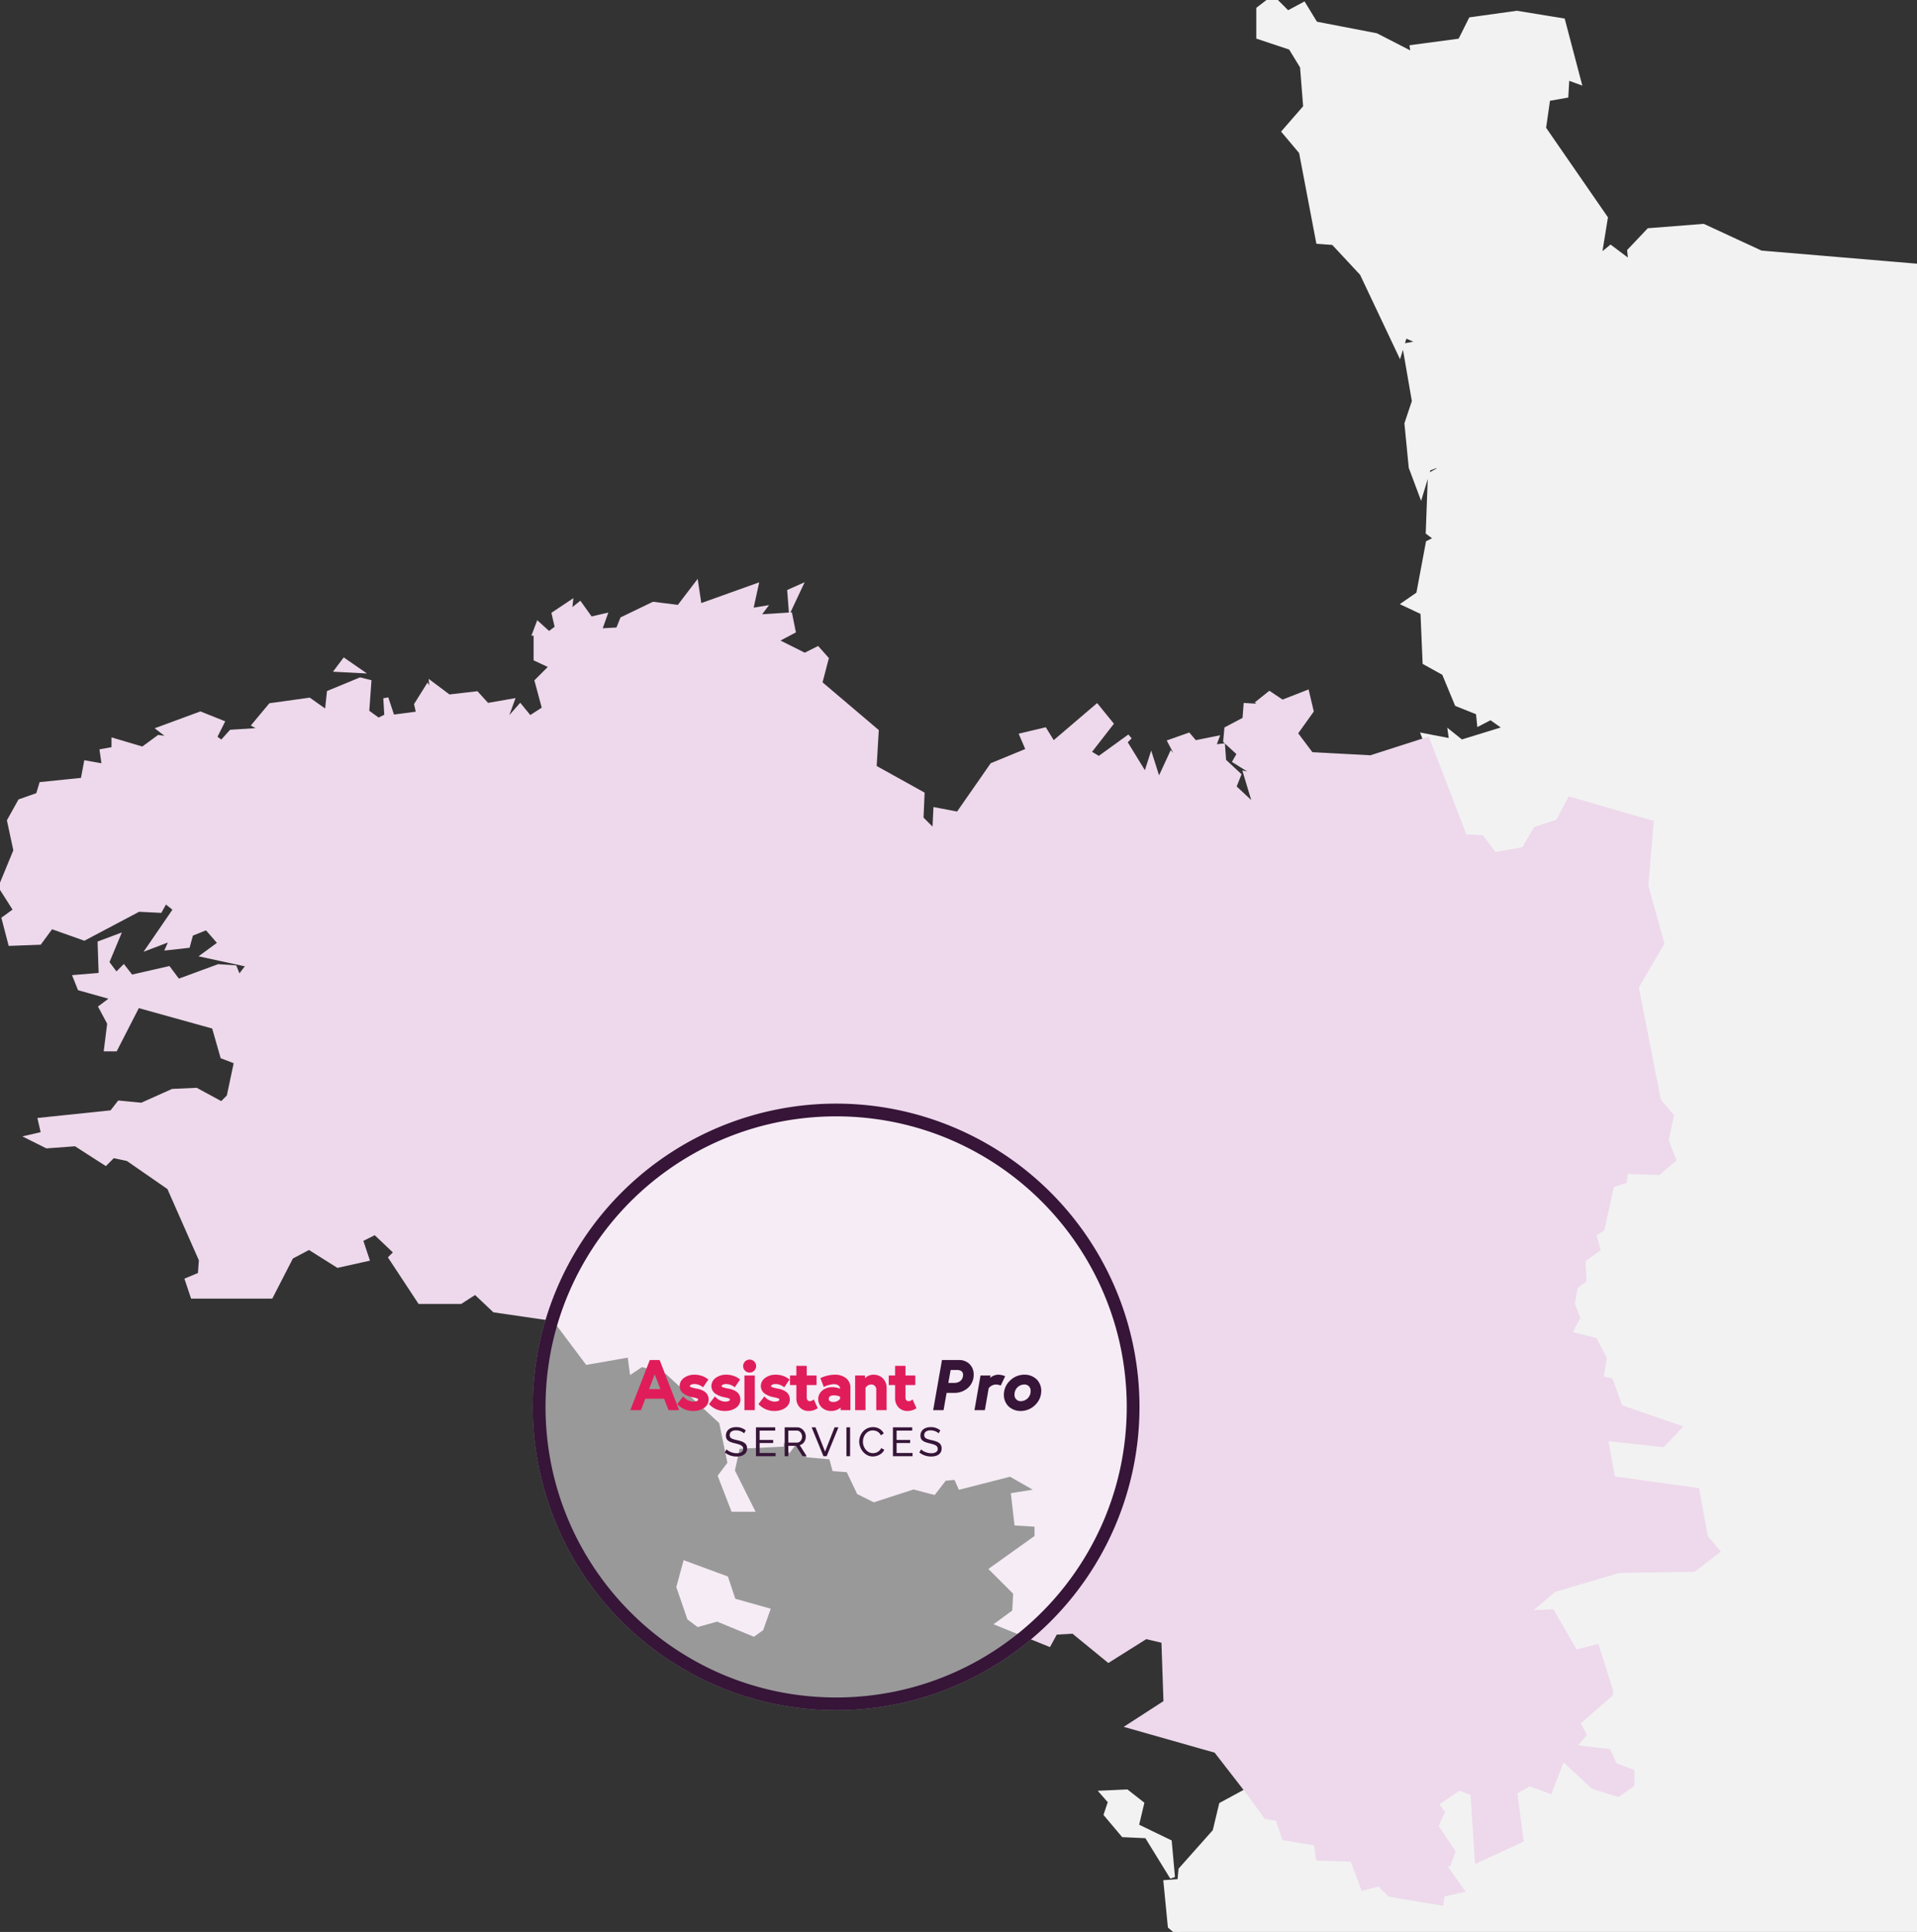 <svg xmlns="http://www.w3.org/2000/svg" xmlns:xlink="http://www.w3.org/1999/xlink" width="752" height="758" viewBox="0 0 752 758"><rect x="0" y="0" width="752" height="758" fill="#333333" stroke="none"/><defs><clipPath id="a"><rect width="752" height="758" transform="translate(-0.41 0.315)" fill="#fff" stroke="#707070" stroke-width="1"/></clipPath></defs><g transform="translate(-61.095 -0.966)"><g transform="translate(61.505 0.651)" clip-path="url(#a)"><path d="M-3248.212,486.45l-.418-5.018-4.181-2.508.836-6.69-5.018,2.508-.837-6.69-3.345,2.509-7.944-2.09-5.437-8.781-12.962,2.927-1.253-4.6-5.017,2.509-3.345-2.091.418-5.017-3.763,4.182-11.29-2.509-1.254-6.271-7.108-3.764-11.707,2.509-2.927-3.345,5.435-1.672-8.363-2.09-2.926-4.6-3.763,1.255.418-9.2-10.872-7.108,2.927-5.854-2.509-9.2,5.436.418,3.345-5.853-3.345,4.6-5.435-.418-9.2-5.435.418-4.182-6.689.418-1.673,5.854-6.69-2.09-7.943,4.181-5.018-2.927,5.436-12.125-7.944,5.017-13.8.418-3.764,8.363h-7.107l-15.053.419-.836,11.289-19.234-15.888,3.345,10.871-8.362-12.961h-21.742l-7.945-15.471-23.415-4.181-22.578-18.4-6.272-.418-7.527-28.851-15.888-22.16-3.346.836-8.781-13.38-22.16-18.815-1.672-17.143,5.435-.419.419-4.6,13.38-15.052,2.509-10.454,10.034-5.435,6.69,9.2,4.6.836,2.509,7.527,12.544,2.09.837,5.854,13.38.418,4.181,11.29,6.272-1.672,4.18,4.181,20.07,3.345.419-3.345,7.526-1.672-7.945-11.29,2.928.837,1.672-4.6-6.69-10.035,2.509-5.435-2.509-3.345,9.2-6.272,5.436,2.09,1.672,26.342,17.143-7.945-2.508-18.815,5.854-3.345,7.944,2.927,5.018-12.962,12.125,11.29,9.617,2.927,1.035.409,4.818-3.336v-5.018l-6.69-2.508-2.508-5.435-13.8-1.672,4.181-5.017-2.509-4.6,12.962-11.29v-1.255l-5.435-17.143-8.363,2.09-9.2-15.888-10.036.418,10.872-9.2,25.505-7.527,29.269-.418,9.2-7.109-4.6-5.435-3.345-18.4-33.032-4.6L-3428,83.379l22.579,2.508,6.271-6.69-23-7.944-3.764-10.454-3.763-.836.837-5.435.417-2.509-3.763-7.108-10.035-2.509,3.345-6.272-2.091-5.435,1.673-8.361.3.195,3.048-2.286-.418-7.944,5.854-4.182-1.673-5.853,3.345-2.091,3.764-17.143,5.018-1.672.417-3.763,12.962.418,5.853-5.017-2.926-7.526,2.089-9.617-5.017-5.436-8.781-44.738,10.036-17.144-6.272-22.16,2.09-24.669-1.255-1.255-31.777-9.2-4.6,8.78-8.781,2.927-4.6,7.945-11.707,2.09-5.018-6.69-6.689-.418-14.634-38.049,10.871,2.09-.418-2.927,4.181,3.345,16.307-5.017,6.69,3.345-10.035-7.108,4.6-4.181-10.453,5.435-.419-4.182-8.362-3.345-5.018-12.125-7.525-4.181-.837-19.652-7.108-3.345,5.436-3.764,3.763-20.07,3.345-1.672-3.345-2.508.836-22.579,3.763-2.09,5.435,3.763-6.689-5.435-3.346,1.255-2.926,9.617-3.764-10.035-1.673-17.144,2.927-8.78-3.763-21.742,6.69-1.255-6.69-2.927-2.09,6.691-14.635-30.941-11.29-12.125-5.853-.419-6.689-35.122-6.69-7.943,8.362-9.617-1.255-15.889-4.6-7.526-12.543-4.182v-10.871l5.436-4.182,5.854,5.854,6.271-3.345,4.6,7.526,23.833,4.6,14.634,7.526-.417-2.926,18.815-2.509,4.182-8.362,17.979-2.508,17.978,2.926,6.272,23.834-4.6-1.673-.418,7.108-7.108,1.255-1.672,11.707,24.25,35.122-2.508,15.47,4.6-3.763,6.69,5.018.418,4.6,1.254.418-.419-4.6-.418-4.181,7.527-7.945,21.324-1.673,22.579,10.453,74.426,6.272,30.1,13.38,38.05-11.29L-3201.8-393.7l27.6-8.363,1.254-.837.836,16.307,4.181,8.362-5.017,6.272,5.017,5.018-2.508,3.345,2.927,1.255,6.271-5.018,3.764,2.926v5.854l-10.872,4.181,12.962,10.035-1.672,15.052,8.362,3.345-5.854,9.2,3.345,7.945-4.181-.419-4.6,6.691,13.8,8.78-5.854,18.4-6.69-5.854-.177.211,6.449,5.644-5.436,10.035,6.69,6.69,22.161,3.345,5.017-5.018,1.672,5.435,4.6-1.672-.837,5.854h4.6l-4.6,5.853,25.506,17.143,2.926,7.945-7.944,7.944,7.108,2.927.418,6.69h7.944l2.927,9.617-2.091,5.853,5.017.418.837,7.109,12.962,5.853,2.508,2.927-2.508,3.345,7.526,3.345-4.181,6.272,2.09,4.6-3.345,1.673.836,5.436,6.272,4.181-10.872,17.562-22.16,8.362-2.928,5.017-2.508,5.853,8.78,2.927-3.344,7.527,7.526,12.125-5.436,5.017-.028.014,19.262,13.366-11.29,1.255-1.673,7.526-5.017,2.509,5.854-.419-.418,5.854-8.364.836v5.854l2.51,4.181,5.854.419-4.182,11.289,5.435,11.708-5.853,2.09-.837,11.29-3.763-5.854-5.017,2.927,2.508,15.052-14.215,15.052,1.672,4.181-12.962,3.764-7.944,9.616,3.346,7.527,2.508-2.927-3.345,5.854-10.035,3.763h-3.763l-9.2,2.927-2.508,6.69-4.182.836-7.108-7.108-3.345,6.272,6.69,10.453-4.181,2.508-21.325-8.78-5.435.418-4.113,1.645.768.864,4.182-1.672.836,3.763-6.689,14.216,5.435,2.927-.836,7.109-12.125,25.923,5.017,4.6-7.527,5.017,1.254,3.763L-3211,158.641l.418,16.307-4.6,5.435,2.509,1.672-2.509,6.272-6.272-2.927-4.6,3.763-5.854,11.707.835,7.109-8.781-3.764-2.926,9.2-.481.263,4.244,13.117-2.927-1.254,1.255,6.69,5.435-2.09,3.763,2.926-2.091,5.436,6.272,13.38-4.6,8.362,12.125,5.435-3.345,5.017-5.017-3.345-5.853,6.69,9.617,1.672-5.854,6.69.835,5.017,10.454,8.78-7.107,4.182.836,4.181-4.182,1.673,2.51,2.509-10.453,13.8,11.707-3.763-2.091,7.108h6.271v5.017l3.344.837-8.78,5.853-.836,4.6,3.345,2.508-2.509,4.6-4.182-.418.419,10.035-2.928.418.837,3.345,5.435.418-2.509,17.144,10.034,6.69-3.345,5.017,4.182,2.09-3.763,4.6,10.871,5.435,8.363-10.871,9.2,4.6-4.6,6.69,3.763,6.272-7.526,2.927,2.508,9.617-5.435,4.181-.837,6.69,5.437,1.255,5.853,7.527,7.945-1.672-4.6,15.888-4.181,3.763-5.854-5.853-6.69-.418-.417,4.181-4.182-.837-.418,4.6-7.526,5.018-9.616-.418,2.508,6.272-6.272,7.526,3.345,1.672-11.288,5.854Zm0-271.362.116-.064-2.625-3.281-.146.027Zm-7.945-3.345,1.587-.288,5.1-7.656-1.214-.27Zm57.283-130.454,6.69-4.182.409-4.5-.828-.931-.418,4.6-6.617,4.136Zm102.441-158.051,1.139.633Zm-69.409-196.518.15-.178ZM-3607.38,239.339l-9.2-.418-6.69-7.945,1.672-5.017-2.926-3.345,9.2-.418,5.854,4.6-2.091,8.781,12.962,6.271,1.255,13.8Z" transform="translate(4056.865 481.21)" fill="#f2f2f2"/><path d="M-3242.284,489.629l-6.871-2.455-.429-5.149-4.3-2.58.685-5.483-4.611,2.3-.8-6.382-2.353,1.765-8.8-2.315-5.271-8.514-13.2,2.981-1.184-4.346-4.427,2.214-4.338-2.712.222-2.666-2.167,2.408-12.5-2.777-1.289-6.444-6.367-3.371-11.926,2.556-4.329-4.948,3.479-1.071-5.268-1.317-2.721-4.277-4.4,1.468.458-10.084-11.139-7.283,3.154-6.309-2.71-9.935-8.991-5.312.364-3.647-4.81.3-1.76,6.16-7.271-2.272-8.066,4.245-6.273-3.659.367-.82,4.08-9.1-5.373,3.393-13.446.407-3.773,8.382h-7.739l-14.137.393-.912,12.317-18.151-14.993,2.363,7.679-1.8.836-8.067-12.5h-21.808l-8-15.574L-3512.061,377l-.2-.164-22.331-18.2-6.673-.445-.182-.7-7.48-28.672-15.384-21.457-3.375.843-.389-.594-8.7-13.259-22.359-18.984-1.811-18.561,5.61-.432.372-4.085.219-.246,13.213-14.865,2.554-10.644,11.2-6.065,6.97,9.583,4.788.87,2.505,7.517,12.673,2.112.821,5.747,13.213.413,4.1,11.067,5.95-1.587,4.361,4.362,18.727,3.121.377-3.011,6.75-1.5-8.711-12.378,4.753,1.358,1.181-3.248-6.72-10.08,2.494-5.4-2.779-3.7,10.5-7.157,6.523,2.509.041.64,1.58,24.884,15.149-7.02-2.5-18.752,6.842-3.91,7.458,2.748,5.2-13.422,13.037,12.139,9.434,2.871.576.227,3.948-2.733v-3.8l-6.426-2.409-2.447-5.3-15.069-1.826,4.923-5.907-2.569-4.708,13.225-11.518v-.645l-5.1-16.1-8.182,2.045-9.272-16.017-12.346.514,13.259-11.218.2-.06,25.637-7.566.137,0,28.935-.413,8.108-6.266-4.1-4.841-3.264-17.949-33.03-4.6-.131-.71-3.17-17.212,23.419,2.6,4.874-5.2-21.99-7.6-.162-.45-3.577-9.936-4.139-.919.981-6.373.362-2.176-3.4-6.415-10.845-2.712,3.732-7-2.031-5.28,2.02-10.1.948.622,2.06-1.545-.419-7.958,5.726-4.09-1.686-5.9,3.626-2.267,3.8-17.287,4.95-1.65.449-4.046,13.5.435,5.021-4.3-2.778-7.146.064-.294,1.979-9.109-4.856-5.262-.054-.278-8.854-45.11,10.012-17.1-6.205-21.926,2.066-24.388-.744-.744-30.745-8.9-4.406,8.414-8.8,2.935-4.643,8.019-12.77,2.28-5.111-6.813-6.87-.429-.23-.6-15.28-39.73,11.262,2.166-.577-4.039,5.74,4.592,15.231-4.686-4.017-2.845-5.165,2.685-.506-5.047-8.19-3.276-5.045-12.192-7.71-4.283-.024-.56-.811-19.047-8.131-3.826,6.524-4.518,3.779-20.154,2.342-1.171-2.469-1.851.019-.523.773-20.873-2.6,8.551-4.845-12.918-.013-.131-1.693-17.355.067-.2,2.848-8.541-3.48-20.108-1.154,3.694-15.664-33.116-10.915-11.724-6.228-.446-.144-.755-6.64-34.866-7.073-8.4,8.649-9.946-1.2-15.232-4.284-7.01-12.88-4.294v-12.084l6.522-5.017,5.951,5.951,6.45-3.44,4.861,7.954,23.54,4.543.127.065,12.913,6.641-.287-2.01,19.291-2.573,4.18-8.359,18.65-2.6,18.768,3.055.166.628,6.758,25.681-5.133-1.867-.385,6.557-7.172,1.266-1.515,10.6,24.257,35.131-.064.4-2.085,12.865,3.164-2.588,6.8,5.1-.293-2.935.314-.332,7.791-8.224.383-.03,21.584-1.693.238.11,22.419,10.379,74.418,6.272.154.069,29.767,13.23,37.473-11.118,22.158-20.486.22-.067,27.454-8.319,2.595-1.731.915,17.855,4.374,8.747-4.858,6.073,5,5-2.265,3.021,1.207.517,6.419-5.136,4.773,3.71v7.03l-9.856,3.79,12,9.292-1.65,14.854,8.776,3.51-6.22,9.775,3.795,9.013-5.267-.528-3.677,5.35L-3145-294.2l-6.55,20.585-.49-.429-4.619,8.527,5.93,5.93,21.336,3.221,5.835-5.835,1.852,6.018,5.179-1.883-.909,6.364h5.5l-5.2,6.624,24.881,16.723,3.26,8.849-7.336,7.336,6.3,2.594.4,6.376h7.746l3.239,10.642-1.764,4.939,4.535.378.867,7.359,12.649,5.712,3.175,3.705-2.237,2.983,7.462,3.317-4.53,6.8,2.259,4.97-3.555,1.777.658,4.28,6.71,4.473-.509.822-11.051,17.851-22.146,8.357-2.718,4.658-2.056,4.8,8.794,2.932-3.577,8.049L-3078-82.023l-5.147,4.751L-3062.73-63.1l-13.23,1.47-1.621,7.292-.942.471,1.986-.142-.56,7.845-8.3.83v4.672l2.1,3.5,6.665.477-4.5,12.148,5.721,12.325-6.273,2.24-1.01,13.624-4.862-7.565-3.594,2.1,2.476,14.862-.341.361-13.776,14.588,1.845,4.612-13.726,3.985-7.354,8.9,2.451,5.514,1.478-1.725,1.628,1.147-3.524,6.168-10.543,3.953h-3.789l-8.588,2.733-2.533,6.756-5.251,1.05-6.532-6.532-2.434,4.565,6.929,10.827-5.495,3.3-.465-.191-21.105-8.69-3.408.262.857,3.857-6.432,13.668,5.2,2.8-.934,7.944-.068.146-11.814,25.258,5.417,4.965-7.952,5.3,1.175,3.526-12.228,16.867.419,16.349-4.121,4.87,2.251,1.5-3.2,8.008-6.661-3.109-3.947,3.229-5.625,11.249,1,8.529-9.357-4.011-2.713,8.531-.106.058,4.667,14.422-3.228-1.382.688,3.669,4.842-1.862,4.795,3.728-2.2,5.731,6.307,13.455-4.322,7.858,12.214,5.475-4.555,6.833-5.12-3.413-4.1,4.691,9.617,1.673-6.715,7.673.7,4.187,11.255,9.453-7.714,4.539.859,4.3-3.546,1.418,2.053,2.053-9.066,11.967,10.49-3.371-2.247,7.638h5.935v5.237l4.779,1.2-10.307,6.871-.65,3.574,3.543,2.657-3.241,5.941-3.7-.369.409,9.787-2.725.389.393,1.57,5.784.445-2.572,17.578,10.34,6.894-3.271,4.907,4.287,2.143-3.763,4.6,9.015,4.507,8.363-10.871,10.965,5.481-4.887,7.107,4.042,6.737-7.8,3.034,2.451,9.4-5.629,4.33-.673,5.38,4.9,1.131,5.688,7.314,8.963-1.887-5.142,17.762-5.1,4.589-6.258-6.257-5.351-.334-.431,4.32-4.172-.835-.36,3.967-8.2,5.464-8.4-.365,2.155,5.388-5.846,7.014,3.972,1.986Zm-4.985-3.9,4.837,1.728,9.159-4.75-2.718-1.359,6.7-8.038-2.861-7.156,10.837.471,6.856-4.571.475-5.232,4.192.839.4-4.042,8.029.5,5.45,5.45,3.263-2.937,4.057-14.014-6.927,1.458-6.019-7.74-5.97-1.377,1-8,5.241-4.031-2.566-9.838,7.25-2.82-3.484-5.807,4.313-6.273-7.434-3.716-8.363,10.871-12.727-6.363,3.763-4.6-4.076-2.038,3.419-5.128-9.729-6.486,2.445-16.71-5.086-.391-1.281-5.12,3.13-.447-.43-10.282,4.669.467,1.777-3.258-3.147-2.36L-3227.8,337l7.252-4.835-1.909-.478v-4.8h-6.608l1.935-6.578-12.925,4.154,11.839-15.628-2.966-2.965,4.818-1.927-.812-4.062,6.5-3.825-9.653-8.108-.974-5.848.312-.356,4.683-5.351-9.617-1.673,7.6-8.689,4.915,3.277,2.135-3.2-12.036-5.4,4.877-8.867-6.237-13.305,1.978-5.141-2.731-2.124-6.029,2.319-1.822-9.711,2.627,1.125-3.822-11.813.857-.467,3.138-9.867,8.2,3.517-.669-5.689.134-.267,5.95-11.9,5.251-4.3,5.883,2.746,1.815-4.537-2.767-1.844,5.078-6-.417-16.265,12.022-16.583-1.333-4,7.1-4.734-4.618-4.234.311-.665,12.057-25.777.738-6.273-5.671-3.054.4-.857,6.544-13.907-.507-2.281-3.741,1.5-2.18-2.453,5.577-2.231.153-.012,5.673-.436.22.09,20.861,8.589,2.867-1.72-6.451-10.079,4.256-7.98,7.684,7.684,3.112-.622,2.484-6.624,9.81-3.121h3.737l9.527-3.573.772-1.351-3.757-8.453,8.535-10.331.3-.086,11.9-3.456-1.5-3.75,14.313-15.156-2.539-15.243,6.44-3.757,2.663,4.143.664-8.955,5.434-1.941-5.149-11.092.145-.391,3.719-10.039-5.044-.361-2.92-4.864v-7.036l8.427-.842.276-3.863-4.7.337-.519-1.892,4.592-2.3,1.724-7.759,9.349-1.039-18.459-12.809,1.413-.7,4.724-4.36-7.369-11.873,3.112-7-8.766-2.922,2.96-6.909.031-.053,3.106-5.324.332-.125,21.842-8.242,10.184-16.45-5.834-3.889-1.014-6.592,3.135-1.568-1.921-4.227,3.831-5.748-7.589-3.373,2.78-3.707-1.842-2.149-13.274-5.994-.808-6.859-5.5-.458,2.417-6.767-2.615-8.592h-8.143l-.437-7-7.916-3.26,8.552-8.553-2.593-7.04-26.131-17.563,3.993-5.082h-3.695l.764-5.344-4.02,1.462-1.493-4.853-4.2,4.2-22.985-3.469-7.45-7.45,5.411-9.988-6.586-5.763,1.464-1.742,6.31,5.521,5.158-16.209-14.024-8.923,5.522-8.032,3.1.31-2.9-6.877.281-.442,5.207-8.182-7.949-3.18,1.694-15.251-13.922-10.778,11.888-4.571v-4.678l-2.755-2.142-6.124,4.9-4.647-1.992,2.751-3.669-5.037-5.037,5.177-6.471-3.989-7.977-.758-14.79-.054.016-27.376,8.3-22.163,20.49-.223.066-38.4,11.394-.337-.15-29.95-13.311-74.434-6.273-22.5-10.417-20.68,1.622-6.948,7.333.373,3.734.557,6.122-3.325-1.108-.437-4.808-5.708-4.281-6.036,4.938,2.866-17.678-24.244-35.113,1.83-12.812,7.043-1.243.45-7.659,4.066,1.478-5.621-21.359-17.188-2.8-17.309,2.415-4.184,8.366-.525.07-17.815,2.376.548,3.842-16.227-8.345-24.126-4.656-4.338-7.1-6.093,3.25-5.757-5.757-4.349,3.346v9.658l12.206,4.069,4.915,8.042,1.307,16.546-.275.317-7.8,8.971,6.307,7.489.049.257,6.546,34.367,5.479.392,11.663,12.527.066.14,13.54,28.627,1.66-5.312,10.686,4.675-8.911,1.671,3.638,21.019-.08.239-2.86,8.579,1.639,16.8,2.683,7.152,2.211-7.269,4.345-1.629,7.134,5.8-1.2,1.6-4.924-3.409-2.727,1.515-.8,21.493,4.221,3.165-4.348,2.174-3.748,19.986-4.346,3.01,6.085,2.864.026.6.813,19.092,7.341,4.078.133.322,4.856,11.736,8.534,3.414.333,3.317,9.144-4.755,1.134,1.627-3.679,3.344,9.02,6.389-1.025,1.71-6.332-3.166-16.43,5.055-2.622-2.1.259,1.815-10.479-2.015,13.757,35.769,6.509.407,4.926,6.567,10.644-1.9,4.557-7.871,8.758-2.919,4.791-9.147,32.809,9.5,1.765,1.765-.039.463-2.075,24.488,6.338,22.4-.215.368-9.845,16.817,8.654,44.089,5.178,5.611-2.136,9.831,3.073,7.906-6.686,5.731-12.426-.4-.386,3.48-5.086,1.7-3.732,17-3.063,1.915,1.66,5.808-5.982,4.273.418,7.929-3.564,2.674-1.443,7.211,2.151,5.591-2.957,5.545,9.225,2.307,4.13,7.8-.472,2.839-.693,4.5,3.386.752,3.788,10.522,24,8.291-7.669,8.181-21.739-2.415,2.552,13.855,33.033,4.6,3.427,18.846,5.1,6.029-10.29,7.952-29.465.421-25.172,7.428-8.484,7.178,7.726-.322.3.523,8.821,15.237,8.544-2.136.284.9,5.482,17.29v1.864l-12.7,11.061,2.45,4.491-3.44,4.128,12.528,1.518,2.57,5.569,6.954,2.607v6.235l-5.688,3.938-1.5-.59-9.8-2.982-11.213-10.441-4.84,12.5-8.43-3.106-4.865,2.78,2.517,18.878-.668.309-18.469,8.559-1.724-27.16-4.348-1.672-7.9,5.387,2.239,2.986-2.525,5.469,6.66,9.99-2.163,5.951-1.1-.315,7.179,10.2-8.3,1.845-.461,3.679-21.413-3.569-4-4-6.595,1.758-4.263-11.512-13.547-.423-.852-5.961-12.416-2.069-2.512-7.536-4.411-.8-.236-.324-6.176-8.491-8.872,4.806-2.463,10.264-.166.187-13.161,14.806-.466,5.112-5.26.405,1.534,15.724,21.961,18.646.079.12,8.392,12.786,3.316-.828,16.392,22.863.047.18,7.344,28.154,5.871.391.247.2,22.377,18.234,23.647,4.222,7.892,15.369h21.677l4.732,7.334-2.2-7.142,20.318,16.783.76-10.26,15.984-.444h6.46l3.755-8.343,14.15-.428,10.516-6.642-6.424,14.33,3.763,2.195,7.82-4.116,6.108,1.909,1.585-5.548,8.569-.535-.471,4.717,8.45,4.992,4.646.357,3.016-4.147,1.677,1.084-3.659,6.4-4.652-.358,2.236,8.2-2.7,5.4,10.6,6.933-.378,8.315,3.122-1.041,3.131,4.922,11.458,2.864-7.392,2.275,1.524,1.742,11.488-2.462,7.85,4.156,1.22,6.1,10.083,2.241,5.359-5.955-.614,7.369,2.353,1.471,5.607-2.8,1.323,4.854,12.724-2.873,5.6,9.048,7.09,1.866,4.336-3.253.875,7,5.425-2.712-.987,7.9,4.062,2.437ZM-3496.183-296.35l-.225.74,2.712-1.506-.139-.113Zm-9.389-51.666-.559,1.789,3.253-.61ZM-3598.2,256.17l-9.758-15.856-9.107-.414-7.333-8.708,1.668-5.006-3.917-4.477,11.645-.529,6.649,5.223-2.053,8.622,12.748,6.168,1.306,14.362Zm-8.063-16.918,7.533,12.241-.818-8.992Zm-9.836-1.31,7.867.357-4.491-2.173,2.129-8.94-5.058-3.974-6.753.307,1.936,2.213-1.676,5.029Zm367.627-21.575-4.224-5.28,2.38-.436,3.743,4.679Zm-9.826-3.22,7.163-10.744,3.307.734-6.148,9.224Zm59.227-130.557-2.09-2.411,7.188-4.493.582-6.4,2.65,2.98-.494,5.43Zm103.29-157.845-1.139-.633.971-1.748,1.139.633Zm-69.3-197.381-1.531-1.287.15-.178,1.531,1.287Z" transform="translate(4056.865 481.21)" fill="#f2f2f2"/><path d="M-2560.875-178.862l-4.182-4.181-6.271,1.672-4.182-11.29-13.379-.418-.837-5.853-12.543-2.091-2.508-7.527-4.6-.836-6.69-9.2-12.962-16.725-33.867-9.616,14.216-9.2-.837-24.251-7.108-1.672-14.634,9.2-13.8-11.29-7.108.418-2.509,4.6-19.652-7.944,6.273-4.6.418-7.526-9.2-9.2,17.561-12.544v-6.271l4.792-6.162-.192-.279-5.854,7.526-6.69-.417-1.254-10.871,10.453-1.672-11.708-6.69-19.652,5.017-1.672-3.763-4.6.418-4.181,5.436-7.945-2.091-15.47,5.017-5.853-2.927-4.182-8.781-5.436-.418-1.254-4.6-9.2-.836-4.6-5.854-2.509,3.345-3.344-6.69v5.017l-17.143.837-2.091,9.616,7.527,15.053h-7.108l-5.018-12.962,3.762-5.017-3.345-16.307-21.324-19.651-10.035-2.928-3.763,2.509L-2859-390.6l-16.725,2.927-12.543-16.726.018-.3-23.851-3.461-7.526-7.108-5.854,3.762h-15.889l-11.289-17.143,2.09-2.091-8.363-7.944-5.854,2.927,2.509,7.526-11.29,2.509-11.289-7.108-7.108,3.762-7.945,15.471h-30.522l-2.091-6.272,5.017-2.091.418-5.853-12.544-28.433-16.306-11.29-5.854-1.254-2.927,2.927-11.708-7.526-11.289.836-6.691-3.345,5.437-1.254-1.255-5.436,28.014-2.927,2.927-3.763,8.78.836,12.127-5.436,9.2-.417,10.036,5.436,2.927-2.928,2.927-13.8-5.436-2.091-3.344-11.707-30.1-8.362-8.781,17.143h-3.346l1.255-10.035-3.345-6.272,5.018-3.763-13.38-3.762-1.673-4.182,10.035-.836L-3066.8-552l6.69-2.509-4.182,10.035,3.763,5.018,2.927-2.928,2.927,3.763,14.635-3.345,3.762,5.017,15.889-5.854,6.272.418,1.672,4.182,6.69-8.781-4.6,2.927-15.471-3.345,6.272-4.6-5.436-6.273-6.271,2.509-1.255,4.6-7.526.837,1.673-3.763-8.781,3.345,10.034-14.635-4.182-3.345-2.09,3.763-8.364-.418-21.324,11.29-12.961-4.6-4.6,6.271-11.289.418-2.509-9.617,4.6-3.345-5.854-9.2,5.854-14.215-2.509-11.708,4.182-7.526,7.108-2.508,1.254-4.182,16.307-1.672,1.254-6.69,7.108,1.254-.837-5.853,4.6-.837v-3.345l11.289,3.345,6.272-4.6,5.853.836-5.435-4.181,15.888-5.854,8.363,3.345-2.927,5.854,2.927,2.091,3.763-4.182,12.962-.836-3.763-2.091,6.271-7.526,15.053-2.091,7.108,5.017.836-7.944,12.125-5.017,3.346.836-.837,11.708,4.6,3.345,3.345-1.672-.417-7.108,2.508,7.526,9.617-1.254,1.672,3.763-1.672-7.527,4.18-6.69,2.091,3.763-.417-5.017,6.69,5.017,10.872-1.254,4.18,4.6,9.618-1.673-3.345,9.2h.417l6.273-7.108,3.763,4.6,5.853-3.763-2.927-10.87,5.853-5.854-6.272-2.927v-8.781l2.927-1.255h-3.345l1.256-3.345,4.181,3.763,3.345-2.508-1.254-5.436,6.271-4.182-.417,3.763,4.18-3.345,4.182,5.853,5.436-1.254-2.091,5.854,7.527-.418,1.672-4.181,12.125-5.854,10.034,1.254,6.69-8.781,1.255,8.362,22.16-7.944-2.09,9.616,5.017-.836-2.508,3.345,12.961-.837,1.255,6.272-7.108,3.763,11.707,5.853,5.018-2.508,3.345,3.763-2.509,9.616,22.16,18.815-.836,14.216,18.815,10.453-.417,9.617,5.436,5.436.417-8.781,8.781,1.672,13.38-19.234,14.216-5.854-2.509-5.854,8.781-2.09,3.345,5.435,17.143-14.634,5.436,6.69-8.78,11.29,4.182,2.508,12.125-8.781-2.091,2.091,7.945,12.962-1.255,5.435,3.763-11.707,2.928,9.2L-2646.59-626l4.181,4.6,5.436,7.945,8.363,1.254.418,5.854,6.273-6.69,6.271,5.853,3.763,1.672,3.763-2.927,2.09,3.763.837-.837-2.091-3.763-3.762,2.928-2.509.417-3.763-12.543,5.854,1.254L-2621.5-623.5l1.672-2.927-5.436-5.017.418-4.6,7.108-3.763.418-5.436,7.108.418-2.091-1.672,4.181-3.345,5.018,3.345,9.616-3.763,1.674,7.108-6.272,8.781,6.272,8.362,23.414,1.254,22.16-7.108,14.635,38.05,6.69.417,5.018,6.691,11.708-2.091,4.6-7.945,8.781-2.927,4.6-8.781,31.776,9.2-2.09,24.669,6.271,22.579-10.035,17.143,8.781,44.739,5.017,5.854-2.09,9.617,2.926,7.525-5.853,5.017-12.962-.417-.418,3.762-5.017,1.673-3.763,17.143-3.345,2.091,1.673,5.853-5.854,4.182.419,7.944-3.346,2.509-1.3,6.843.049.014,2.091,5.436-3.346,6.272,10.036,2.508,3.763,7.108-.418,2.509-.837,5.436,3.763.836,3.763,10.453,23,7.945-6.273,6.69-22.578-2.509,2.927,15.889,33.031,4.6,3.345,18.4,4.6,5.436-9.2,7.108-29.269.418-25.5,7.526-10.872,9.2,10.034-.418,9.2,15.889,8.363-2.09,5.436,17.143v1.254l-12.962,11.29,2.509,4.6-4.182,5.017,13.8,1.672,2.509,5.436,6.69,2.509v5.017l-5.436,3.763-9.616-2.928-12.126-11.289-5.017,12.961-7.945-2.927-5.853,3.345,2.508,18.815-17.143,7.945-1.673-26.342-5.436-2.091-9.2,6.271,2.509,3.346-2.509,5.435,6.691,10.036-1.672,4.6-2.927-.836,7.945,11.289-7.526,1.672-.418,3.345Zm-263.837-108.044-7.527,2.091-3.345-2.509-4.181-12.126,2.508-9.2,15.889,5.853,2.928,8.781,13.379,3.763-2.508,7.108-2.927,2.091Zm196.1-326.136-8.363-1.255-5.436-7.944-4.6-8.781,7.108-2.509,2.508,2.927,8.364-1.672-1.255,3.345,3.763-.418.418,5.854,5.854,5.435-1.672,4.182-6.273,6.69Zm-344.952-46.412,2.51-3.345,5.436,3.763Zm177.285-30.523,3.763-1.672-3.345,7.108Z" transform="translate(3105.694 922.409)" fill="#edd9eb"/><path d="M-2539.943-174.36l-21.413-3.569-4-4-6.594,1.758-4.264-11.512-13.546-.424-.852-5.96-12.416-2.07-2.511-7.536-4.412-.8-.236-.324-6.681-9.187-12.752-16.454-35.674-10.129,15.593-10.09-.791-22.921-5.957-1.4-14.888,9.359-14.052-11.5-6.165.363-2.67,4.894-22.142-8.95,7.339-5.382.367-6.608-9.718-9.717,18.1-12.931V-323.1l-7.842-.489-1.46-12.654,8.6-1.375-8.894-5.082-20.078,5.126-1.724-3.88-3.451.314-4.319,5.616-8.3-2.185-15.581,5.053-6.527-3.263-4.081-8.569-5.561-.428-1.257-4.61-8.937-.812-4.061-5.169-2.7,3.6-2.173-4.348v1.733l-17.328.846-1.854,8.523,8.093,16.185h-9.412l-5.465-14.118,3.825-5.1-3.189-15.55-20.915-19.274-9.363-2.731-4.71,3.14-.91-6.829-16.3,2.853-.368-.491-12.551-16.736-23.483-3.408-7.187-6.788-5.442,3.5h-16.721l-12.033-18.273,1.941-1.942-7.11-6.754-4.451,2.225,2.585,7.756-12.774,2.839-.348-.219-10.8-6.8-6.319,3.344-8.08,15.735h-31.854l-2.613-7.838,5.307-2.211.357-4.991-12.33-27.948-15.91-11.015-5.126-1.1-3.112,3.112-12.1-7.781-11.23.831-9.426-4.712,7.172-1.654-1.284-5.563,28.715-3,3-3.861,9.064.863,12.059-5.406,9.665-.439,9.624,5.213,2.189-2.19,2.688-12.673-5.105-1.963-3.328-11.648-28.778-7.994-8.687,16.961h-5.09l1.356-10.844-3.6-6.749,4.084-3.063-11.906-3.348-2.358-5.9,10.435-.869-.41-12.31,9.525-3.573-4.851,11.64,2.729,3.639,2.913-2.913,3.231,4.155,14.647-3.348,3.7,4.941,15.39-5.67,7.113.474,1.251,3.128,2.223-2.918-.216.137-18.045-3.9,7.189-5.272-4.259-4.915-5.148,2.06-1.3,4.774-9.933,1.1,1.4-3.16-9.525,3.629,11.319-16.508L-3041-567.2l-1.817,3.273-8.711-.436L-3073-553l-12.675-4.5-4.446,6.062-12.574.466-2.884-11.054,4.392-3.193-5.628-8.844.2-.48,5.736-13.928-2.523-11.772,4.548-8.186,6.987-2.465,1.3-4.334,16.228-1.664,1.3-6.928,6.723,1.186-.778-5.44,4.726-.86v-3.85l12.1,3.584,6.2-4.547,2.489.355-3.854-2.965,17.948-6.613,9.729,3.891-3.031,6.062,1.5,1.075,3.438-3.82,9.972-.643-1.844-1.024,7.292-8.751,15.828-2.2,6.038,4.262.72-6.84,12.98-5.371,4.481,1.119-.857,11.992,3.658,2.661,2.212-1.106-.379-6.45,1.947-.375,2.248,6.744,8.529-1.112-.664-2.99,5.3-8.475.659,1.186-.217-2.608,8.152,6.114,10.985-1.267,4.156,4.572,10.778-1.874-2.423,6.663,4.267-4.835,3.944,4.82,4.489-2.886-2.887-10.723,5.253-5.253-5.555-2.592v-9.673h-.862l2.279-6.069,4.659,4.194,2.166-1.624-1.263-5.475,8.631-5.755-.387,3.5,3.121-2.5,4.407,6.169,6.567-1.515-2.2,6.157,5.387-.3,1.58-3.949,12.741-6.151,9.757,1.219,7.774-10.2,1.426,9.5,22.712-8.142-2.16,9.938,6.023-1-2.7,3.6,10.488-.677-.681-8.847,6.863-3.05-5.58,11.858.577-.037,1.573,7.862-6.05,3.2,9.522,4.761,5.256-2.627,4.209,4.735-2.485,9.526,22.061,18.732-.829,14.087,18.806,10.448-.425,9.8,3.526,3.526.365-7.673,9.274,1.767,13.178-18.943,13.55-5.58-2.577-6.013,10.64-2.532,3.112,5.056,17.034-14.54,6.583,8.1-8.575,11.026,2.648,1.588,11.591-8.393,1.293,1.517-1.533,1.533,6.718,10.959,2.476-7.7,3.095,9.723,4.57-9.9.988,1.087-2.553-4.873,8.843-3.122,2.573,3,9.554-1.91-1.315,3.5,3.107-.345-.638-.589.511-5.63,7.1-3.759.452-5.866,4.95.291-.612-.489,5.729-4.583,5.192,3.461,10.2-3.993,2.042,8.672-6.11,8.554,5.553,7.4,22.764,1.219,22.884-7.341,14.743,38.333,6.51.406,4.925,6.567,10.645-1.9,4.556-7.871,8.758-2.919,4.792-9.147,33.349,9.654-.069.817-2.074,24.491,6.336,22.813-.214.365-9.844,16.816,8.657,44.109,5.169,6.032-.106.486-2.026,9.323,3.074,7.905-6.686,5.731-12.427-.4-.387,3.479-5.085,1.7-3.732,17-3.063,1.915,1.659,5.808-5.981,4.273.418,7.929-3.463,2.6-1.163,6.107,2.187,5.687-2.958,5.545,9.226,2.306,4.13,7.8-.473,2.84-.693,4.5,3.387.752,3.787,10.521,24,8.292-7.67,8.18-21.738-2.416,2.552,13.855,33.033,4.6,3.427,18.846,5.1,6.03-10.289,7.951-.333,0-29.132.416L-2496-297.546l-8.484,7.179,7.724-.322,9.125,15.76,8.544-2.135.284.9,5.482,17.29v1.864l-12.7,11.061,2.45,4.491-3.44,4.128,12.527,1.519,2.571,5.569,6.954,2.608v6.234l-6.264,4.337-10.3-3.136-.169-.157-11.045-10.282-4.839,12.5-8.43-3.106-4.864,2.78,2.516,18.879-19.136,8.869-.093-1.458-1.632-25.7-4.348-1.672-7.9,5.387,2.24,2.986-2.525,5.468,6.661,9.991-.173.475-1.991,5.475-1.1-.315,7.18,10.2-8.3,1.845Zm-20.452-5.436,18.726,3.121.377-3.011,6.75-1.5-8.71-12.376,4.752,1.356,1.181-3.248-6.72-10.08,2.494-5.4-2.779-3.705,10.5-7.156,6.523,2.509.041.64,1.58,24.883,15.149-7.021-2.5-18.752,6.841-3.91,7.459,2.748,5.2-13.421,13.037,12.138,8.932,2.719,4.607-3.19v-3.8l-6.425-2.41-.172-.373-2.275-4.929-15.069-1.827,4.923-5.907-2.568-4.707,13.225-11.518v-.644l-5.1-16.1-8.181,2.045-.377-.652-8.9-15.366-12.344.515,13.259-11.219.2-.06,25.636-7.564.137,0,28.936-.414,8.107-6.265-4.1-4.842-.048-.263-3.216-17.685-33.03-4.6-.131-.71-3.171-17.212,23.419,2.6,4.875-5.2-21.992-7.6-3.739-10.385-4.14-.919.981-6.373.363-2.176-3.4-6.415-10.846-2.711,3.734-7-1.749-4.547-.446-.13,1.546-8.117,3.229-2.422-.42-7.959,5.726-4.09-1.686-5.9,3.627-2.267,3.795-17.287,4.949-1.651.45-4.045,13.5.435,5.02-4.3-2.779-7.146,2.049-9.426-4.865-5.677-.051-.258-8.854-45.11,10.012-17.1-6.206-22.344.015-.179,2.02-23.852-30.2-8.744-4.408,8.414-.383.127-8.421,2.807-4.642,8.019-12.771,2.281-5.11-6.814-6.87-.429-14.526-37.767-21.435,6.876-.184-.01-23.881-1.279-6.992-9.321,6.434-9.007-1.305-5.544-9.028,3.533-4.843-3.228-2.634,2.107,3.57,2.855-9.267-.545-.385,5.006-7.116,3.767-.324,3.568,5.658,5.223-1.59,2.783,9.219,5.763-.74,1.826-4.2-.9,3.024,10.08,1.39-.231,4.484-3.489,3.024,5.443-2.308,2.308-2.167-3.9-3.314,2.578-1.413-.628-1.1.184-.234-.779-1.712-.761-5.665-5.287-7.155,7.63-.524-7.336-8-1.2-5.643-8.248-3.119-3.431-5.464,11.84-2.761-8.675-2.807,8.731-1.926-.531,1.163-5.036-7.412-12.092-9.45,6.843-5.716-3.428,8.985-11.553-4.288-5.278-17.252,14.727-3.578-5.813-6.921,1.647,2.441,5.695-14.882,6.128-13.583,19.525-8.287-1.578-.47,9.888-7.345-7.345.41-9.44-18.825-10.458.844-14.346-22.259-18.9,2.532-9.707-2.481-2.791-4.779,2.389-13.892-6.946,8.166-4.323-.937-4.683-14.255.92,2.314-3.086-4.01.668,2.021-9.3-21.608,7.746-1.085-7.227-5.6,7.357-10.312-1.289-11.51,5.557-1.765,4.412-9.667.537,1.982-5.551-4.3.993-3.956-5.537-5.24,4.193.447-4.03-3.911,2.608,1.245,5.4-4.523,3.392-1.811-1.63.172.838-2.321,1v7.485l6.988,3.261-6.454,6.455,2.967,11.018-7.218,4.641-3.583-4.378-5.793,6.564h-2.3l3.243-8.918-8.458,1.471-4.205-4.626-10.758,1.241-5.227-3.921.233,2.8-1.871.568-1.267-2.281-3.065,4.9,1.583,7.127-1.89.623-1.369-3.081-9.694,1.264-.379-1.138.013.222-4.478,2.239-5.54-4.029.816-11.424-2.211-.552-11.271,4.664-.952,9.048-8.178-5.773-14.279,1.983-5.251,6.3,5.683,3.157-15.952,1.028-4.088,4.543-4.35-3.107,2.823-5.646-7-2.8-13.827,5.095,7.015,5.4-9.217-1.316-6.344,4.651-10.48-3.105v2.84l-4.474.814.9,6.266-7.493-1.322-1.209,6.452-16.386,1.68-1.208,4.029-7.23,2.551-3.815,6.867,2.5,11.644-5.775,14.022,6.08,9.554-4.808,3.5,2.134,8.181,10-.371,4.754-6.481,13.248,4.7,21.179-11.213,8.016.4,2.362-4.254,5.831,4.664-8.75,12.762,8.036-3.061-1.941,4.367,5.118-.569,1.207-4.424,7.395-2.959,6.612,7.63-5.354,3.926,12.9,2.788,4.252-2.706,1.332,1.45-7.759,10.184-2.094-5.235-5.432-.362-16.389,6.038-3.819-5.094-14.623,3.342-2.622-3.372-2.942,2.942-4.8-6.4,3.513-8.43-3.855,1.446.426,12.777-9.636.8.987,2.468,14.854,4.177-5.951,4.464,3.091,5.8-.04.315-1.115,8.911h1.6l8.874-17.325,31.43,8.73.154.539,3.208,11.228,5.767,2.218-3.166,14.922-3.664,3.665-10.448-5.659-8.73.4-12.194,5.466-8.5-.809-2.851,3.666-27.313,2.853,1.225,5.308-3.7.854,3.957,1.978,11.348-.84,11.311,7.27,2.741-2.741,6.581,1.41,16.7,11.564.114.258,12.644,28.66-.018.248-.463,6.468-4.728,1.97,1.569,4.707h29.191l7.81-15.208,7.9-4.18,11.43,7.2,9.806-2.179-2.433-7.3,7.257-3.628,9.615,9.133-2.239,2.24,10.544,16.012h15.056l6.265-4.027,7.865,7.428,24.446,3.548-.05.852,11.955,15.942,17.147-3,.762,5.714,2.817-1.878,10.707,3.124.173.159,21.562,19.87.065.316,3.109,15.156,1.37-6.3,16.957-.828V-360.5l1.894-.447,2.621,5.243,2.32-3.093,5.137,6.539,9.461.86,1.252,4.59,5.31.409,4.283,8.993,5.179,2.59,15.36-4.982,7.587,2,4.042-5.256,5.749-.523,1.62,3.646,19.226-4.908,14.523,8.3-12.31,1.969,1.049,9.089,5.327.332,6.367-8.185,1.384,2-5.031,6.47v6.443l-.419.3-16.6,11.858,8.68,8.68-.469,8.444-5.207,3.818,17.163,6.938,2.348-4.3,8.051-.474,13.544,11.082,14.379-9.039,8.259,1.943.883,25.581-12.839,8.308,32.06,9.1.2.26,12.981,16.75,6.454,8.875,4.789.87,2.505,7.517,12.671,2.112.822,5.746,13.212.413,4.1,11.068,5.949-1.586Zm-257.359-151.177h4.8l-6.96-13.921.338-1.556-2.752,3.671Zm196.772-282.561,5.694,5.314-3.478-11.59,1.938.415-6.02-3.763,1.754-3.07-4.5-4.152.459,6.42,6.068,5.633Zm-15.413-1.688,8.724,1.309.312,4.371,4.58-4.884,1.347-3.369-5.64-5.236-.372-5.21-4.348.483,1.2-3.185-7.173,1.434-2.444-2.852-5.373,1.9,4.036,7.706Zm-258.373-59.449h.923l-.689-.621Zm99.54-14.679.074.959.59-1.254Zm-15.136,409.433-14.41-5.934-7.67,2.131-3.984-2.988-.1-.29-4.281-12.417,2.876-10.548,17.363,6.4,2.912,8.734,13.9,3.909-2.968,8.412Zm-14.284-8.045,14.022,5.774,2.22-1.586,2.048-5.8-12.862-3.618-2.943-8.828-14.414-5.31-2.14,7.848,3.98,11.544,2.706,2.03Zm-137.5-369.89-13.337-.7,4.213-5.615Zm-9.486-2.5,2.553.134-1.747-1.209Z" transform="translate(3105.694 922.409)" fill="#edd9eb"/><circle cx="119" cy="119" r="119" transform="translate(208.59 433.315)" fill="rgba(255,255,255,0.5)"/><path d="M119,5A114.868,114.868,0,0,0,96.02,7.316a113.349,113.349,0,0,0-40.755,17.15A114.347,114.347,0,0,0,13.957,74.628,113.39,113.39,0,0,0,7.316,96.02a115.161,115.161,0,0,0,0,45.961,113.349,113.349,0,0,0,17.15,40.755,114.347,114.347,0,0,0,50.161,41.308,113.39,113.39,0,0,0,21.392,6.641,115.161,115.161,0,0,0,45.961,0,113.349,113.349,0,0,0,40.755-17.15,114.347,114.347,0,0,0,41.308-50.161,113.39,113.39,0,0,0,6.641-21.392,115.161,115.161,0,0,0,0-45.961,113.349,113.349,0,0,0-17.15-40.755,114.347,114.347,0,0,0-50.161-41.308A113.39,113.39,0,0,0,141.98,7.316,114.868,114.868,0,0,0,119,5m0-5A119,119,0,1,1,0,119,119,119,0,0,1,119,0Z" transform="translate(208.59 433.315)" fill="#361538"/><g transform="translate(246.851 533.753)"><path d="M105.249,18.791a5.023,5.023,0,0,1-1.373-3.574V9.988h-2.5V6.241h2.5V2.448h4.069V6.241h3.847V9.988h-3.847v4.718c0,1.074.409,1.6,1.248,1.6a2.141,2.141,0,0,0,1.1-.376l.419-.3.213.471,1.327,2.956-.289.2a6.2,6.2,0,0,1-3.3.908A4.728,4.728,0,0,1,105.249,18.791Zm-29.981.145a4.437,4.437,0,0,1-1.549-3.477,4.307,4.307,0,0,1,1.615-3.353,5.955,5.955,0,0,1,3.81-1.291,7.552,7.552,0,0,1,3.13.622v-.013c0-1.41-1.46-1.786-2.324-1.786a9.99,9.99,0,0,0-3.639.9l-.407.194L74.547,7.289l.349-.171a13.236,13.236,0,0,1,5.215-1.2,7.022,7.022,0,0,1,4.546,1.388A4.755,4.755,0,0,1,86.343,11.1v8.733H82.515v-.992a5.784,5.784,0,0,1-3.776,1.315A5.311,5.311,0,0,1,75.268,18.936Zm2.574-3.53c0,1.009,1.029,1.22,1.893,1.22a3.333,3.333,0,0,0,2.539-1.2v-.909a6.406,6.406,0,0,0-2.485-.491C79.589,14.023,77.842,14.062,77.842,15.405ZM66.509,18.791a5.023,5.023,0,0,1-1.373-3.574V9.988h-2.5V6.241h2.5V2.448h4.069V6.241h3.847V9.988H69.206v4.718c0,1.074.409,1.6,1.248,1.6a2.141,2.141,0,0,0,1.1-.376l.419-.3.213.471,1.327,2.956-.288.2a6.212,6.212,0,0,1-3.306.908A4.728,4.728,0,0,1,66.509,18.791ZM50.5,17.7l-.227-.26,2.317-3.008.337.365a5.609,5.609,0,0,0,3.539,1.695c1.16,0,2-.31,2-.737,0-.443-.176-.567-2.194-.987a8.974,8.974,0,0,1-3.48-1.385A3.647,3.647,0,0,1,51.2,10.32a3.976,3.976,0,0,1,1.59-3.066A6.83,6.83,0,0,1,57.11,5.918a8.5,8.5,0,0,1,5.054,1.656l.3.244-2.08,3.052L60.03,10.6a5.537,5.537,0,0,0-2.92-1.017c-1.044,0-1.894.354-1.894.79,0,.117,0,.263.441.446a15.409,15.409,0,0,0,2.239.569,7.726,7.726,0,0,1,3.288,1.3,3.712,3.712,0,0,1,1.377,3.121c0,2.479-2.575,4.348-5.99,4.348A8.321,8.321,0,0,1,50.5,17.7Zm-19.4,0-.226-.26,2.316-3.008.338.365a5.607,5.607,0,0,0,3.539,1.695c1.159,0,2-.31,2-.737,0-.443-.176-.567-2.194-.987a8.97,8.97,0,0,1-3.479-1.385A3.646,3.646,0,0,1,31.8,10.32a3.976,3.976,0,0,1,1.59-3.066,6.83,6.83,0,0,1,4.318-1.336,8.5,8.5,0,0,1,5.054,1.656l.3.244-2.081,3.052-.352-.268a5.541,5.541,0,0,0-2.921-1.017c-1.044,0-1.893.354-1.893.79,0,.117,0,.263.44.446a15.4,15.4,0,0,0,2.24.569,7.718,7.718,0,0,1,3.287,1.3,3.712,3.712,0,0,1,1.377,3.121c0,2.479-2.575,4.348-5.989,4.348A8.321,8.321,0,0,1,31.1,17.7Zm-12.456,0-.226-.26,2.316-3.008.338.365a5.6,5.6,0,0,0,3.538,1.695c1.16,0,2-.31,2-.737,0-.443-.176-.567-2.194-.987a8.97,8.97,0,0,1-3.479-1.385,3.646,3.646,0,0,1-1.59-3.062,3.976,3.976,0,0,1,1.59-3.066,6.83,6.83,0,0,1,4.318-1.336,8.5,8.5,0,0,1,5.054,1.656l.3.244L28.53,10.869l-.353-.268a5.534,5.534,0,0,0-2.92-1.017c-1.044,0-1.893.354-1.893.79,0,.117,0,.263.44.446a15.4,15.4,0,0,0,2.24.569,7.722,7.722,0,0,1,3.287,1.3,3.712,3.712,0,0,1,1.377,3.121c0,2.479-2.575,4.348-5.989,4.348A8.321,8.321,0,0,1,18.645,17.7Zm77.833,2.134V11.962A1.942,1.942,0,0,0,94.37,9.773a2.675,2.675,0,0,0-2.109,1.335v8.726H88.192V6.241h3.854V7.3a4.729,4.729,0,0,1,3.4-1.379A5.116,5.116,0,0,1,99,7.292a5.18,5.18,0,0,1,1.542,3.862v8.679Zm-51.707,0V6.241h4.069V19.834Zm-29.784,0-1.721-4.466H5.88L4.158,19.834H0L7.644.161H11.5l7.644,19.672ZM7.36,11.568h4.426L9.573,5.815ZM45,4.349A2.563,2.563,0,0,1,45,.742a2.545,2.545,0,0,1,4.349,1.8A2.55,2.55,0,0,1,45,4.349Z" transform="translate(0 0)" fill="#e01d5a"/><path d="M29.455,18.071A6.353,6.353,0,0,1,27.736,13.6a7.661,7.661,0,0,1,2.5-5.613,8.028,8.028,0,0,1,5.4-2.232,6.825,6.825,0,0,1,5.051,1.923A6.355,6.355,0,0,1,42.4,12.15a7.661,7.661,0,0,1-2.5,5.6A8.027,8.027,0,0,1,34.506,20,6.825,6.825,0,0,1,29.455,18.071ZM31.913,13.6a2.383,2.383,0,0,0,2.593,2.539,3.88,3.88,0,0,0,3.723-3.991,2.384,2.384,0,0,0-2.593-2.539A3.88,3.88,0,0,0,31.913,13.6ZM16.2,19.672,18.576,6.08H22.5l-.166.953a4.931,4.931,0,0,1,3.19-1.276,6.822,6.822,0,0,1,2.311.434l.412.167L26.518,10.01l-.358-.127a5.616,5.616,0,0,0-1.635-.272,3.738,3.738,0,0,0-2.751,1.473l-1.5,8.589Zm-16.2,0L3.457,0h6.621a5.8,5.8,0,0,1,4.233,1.624A5.773,5.773,0,0,1,15.906,5.8a6.889,6.889,0,0,1-2.027,4.914,7.87,7.87,0,0,1-5.711,2.178h-2.9L4.082,19.672ZM5.952,8.986H8.222c2.131,0,3.508-1.251,3.508-3.185,0-1.565-1.337-1.894-2.458-1.894H6.852Z" transform="translate(118.801 0.161)" fill="#361538"/><path d="M8.106-11.125a2.366,2.366,0,0,0-.511-.431,4.547,4.547,0,0,0-.719-.375,5.053,5.053,0,0,0-.871-.272,4.553,4.553,0,0,0-.982-.1,3.084,3.084,0,0,0-1.941.5,1.649,1.649,0,0,0-.615,1.358,1.513,1.513,0,0,0,.176.767,1.448,1.448,0,0,0,.551.519,4.2,4.2,0,0,0,.934.375q.559.16,1.326.335a13.778,13.778,0,0,1,1.589.439A4.628,4.628,0,0,1,8.258-7.4a2.463,2.463,0,0,1,.767.895,2.873,2.873,0,0,1,.264,1.294A2.963,2.963,0,0,1,8.969-3.8a2.834,2.834,0,0,1-.871.99,3.772,3.772,0,0,1-1.3.575,6.846,6.846,0,0,1-1.629.184A7.524,7.524,0,0,1,2.683-2.46,6.942,6.942,0,0,1,.551-3.65l.687-1.214A3.812,3.812,0,0,0,1.9-4.32a5.4,5.4,0,0,0,.926.487,6.868,6.868,0,0,0,1.118.351A5.657,5.657,0,0,0,5.2-3.346a3.478,3.478,0,0,0,1.885-.431,1.436,1.436,0,0,0,.671-1.294,1.435,1.435,0,0,0-.216-.807,1.83,1.83,0,0,0-.631-.567,4.852,4.852,0,0,0-1.03-.423q-.615-.184-1.4-.375a13.966,13.966,0,0,1-1.517-.447,4.135,4.135,0,0,1-1.094-.575,2.17,2.17,0,0,1-.663-.815,2.7,2.7,0,0,1-.224-1.15,3.244,3.244,0,0,1,.3-1.438,3.017,3.017,0,0,1,.847-1.054,3.694,3.694,0,0,1,1.294-.647,5.882,5.882,0,0,1,1.629-.216,5.818,5.818,0,0,1,2.077.351,5.815,5.815,0,0,1,1.645.942ZM20.47-3.442v1.278h-7.7V-13.505h7.555v1.278H14.208v3.674h5.319v1.2H14.208v3.913Zm3.562,1.278V-13.505h4.856a3.078,3.078,0,0,1,1.382.311,3.475,3.475,0,0,1,1.086.831,3.964,3.964,0,0,1,.711,1.166,3.558,3.558,0,0,1,.256,1.318,3.9,3.9,0,0,1-.168,1.142,3.534,3.534,0,0,1-.479,1,3.209,3.209,0,0,1-.751.767,2.928,2.928,0,0,1-.982.463l2.747,4.345H31.06L28.472-6.237h-3v4.073Zm1.438-5.351H28.9a1.687,1.687,0,0,0,.807-.192,1.918,1.918,0,0,0,.615-.519,2.512,2.512,0,0,0,.4-.759,2.81,2.81,0,0,0,.144-.895,2.427,2.427,0,0,0-.168-.9,2.649,2.649,0,0,0-.447-.751,2.024,2.024,0,0,0-.655-.511,1.776,1.776,0,0,0-.791-.184H25.469Zm10.654-5.99,3.754,9.536,3.738-9.536h1.517L40.5-2.164H39.255L34.606-13.505ZM48.263-2.164V-13.505H49.7V-2.164Zm5.016-5.75a6.062,6.062,0,0,1,.359-2.037,5.663,5.663,0,0,1,1.054-1.821,5.308,5.308,0,0,1,1.7-1.3,5.106,5.106,0,0,1,2.284-.5,4.771,4.771,0,0,1,2.6.687A4.271,4.271,0,0,1,62.9-11.093l-1.134.735a3.291,3.291,0,0,0-.615-.91,3.157,3.157,0,0,0-.783-.591,3.369,3.369,0,0,0-.871-.319,4.186,4.186,0,0,0-.879-.1,3.466,3.466,0,0,0-1.669.391,3.86,3.86,0,0,0-1.222,1.022A4.42,4.42,0,0,0,54.98-9.44a5.292,5.292,0,0,0-.248,1.589,4.906,4.906,0,0,0,.3,1.7,4.688,4.688,0,0,0,.823,1.43,4.006,4.006,0,0,0,1.246.99,3.389,3.389,0,0,0,1.565.367,3.972,3.972,0,0,0,.918-.112,3.366,3.366,0,0,0,.9-.359,3.854,3.854,0,0,0,.807-.623,3.04,3.04,0,0,0,.615-.9l1.2.655a3.53,3.53,0,0,1-.759,1.126,4.8,4.8,0,0,1-1.1.823,5.612,5.612,0,0,1-1.3.511,5.4,5.4,0,0,1-1.342.176,4.537,4.537,0,0,1-2.14-.511,5.714,5.714,0,0,1-1.685-1.334,6.1,6.1,0,0,1-1.1-1.869A6.042,6.042,0,0,1,53.279-7.914ZM74.2-3.442v1.278h-7.7V-13.505H74.06v1.278H67.943v3.674h5.319v1.2H67.943v3.913Zm10.223-7.683a2.366,2.366,0,0,0-.511-.431,4.547,4.547,0,0,0-.719-.375,5.053,5.053,0,0,0-.871-.272,4.553,4.553,0,0,0-.982-.1,3.084,3.084,0,0,0-1.941.5,1.649,1.649,0,0,0-.615,1.358,1.513,1.513,0,0,0,.176.767,1.448,1.448,0,0,0,.551.519,4.2,4.2,0,0,0,.934.375q.559.16,1.326.335a13.778,13.778,0,0,1,1.589.439,4.628,4.628,0,0,1,1.214.615,2.463,2.463,0,0,1,.767.895,2.873,2.873,0,0,1,.264,1.294A2.963,2.963,0,0,1,85.29-3.8a2.834,2.834,0,0,1-.871.99,3.772,3.772,0,0,1-1.3.575,6.846,6.846,0,0,1-1.629.184A7.524,7.524,0,0,1,79-2.46a6.942,6.942,0,0,1-2.132-1.19l.687-1.214a3.812,3.812,0,0,0,.663.543,5.4,5.4,0,0,0,.926.487,6.868,6.868,0,0,0,1.118.351,5.657,5.657,0,0,0,1.254.136A3.478,3.478,0,0,0,83.4-3.777a1.436,1.436,0,0,0,.671-1.294,1.435,1.435,0,0,0-.216-.807,1.83,1.83,0,0,0-.631-.567,4.852,4.852,0,0,0-1.03-.423q-.615-.184-1.4-.375a13.966,13.966,0,0,1-1.517-.447,4.135,4.135,0,0,1-1.094-.575,2.17,2.17,0,0,1-.663-.815,2.7,2.7,0,0,1-.224-1.15,3.244,3.244,0,0,1,.3-1.438,3.017,3.017,0,0,1,.847-1.054,3.694,3.694,0,0,1,1.294-.647,5.882,5.882,0,0,1,1.629-.216,5.818,5.818,0,0,1,2.077.351,5.815,5.815,0,0,1,1.645.942Z" transform="translate(36.515 40.073)" fill="#361538"/></g></g></g></svg>